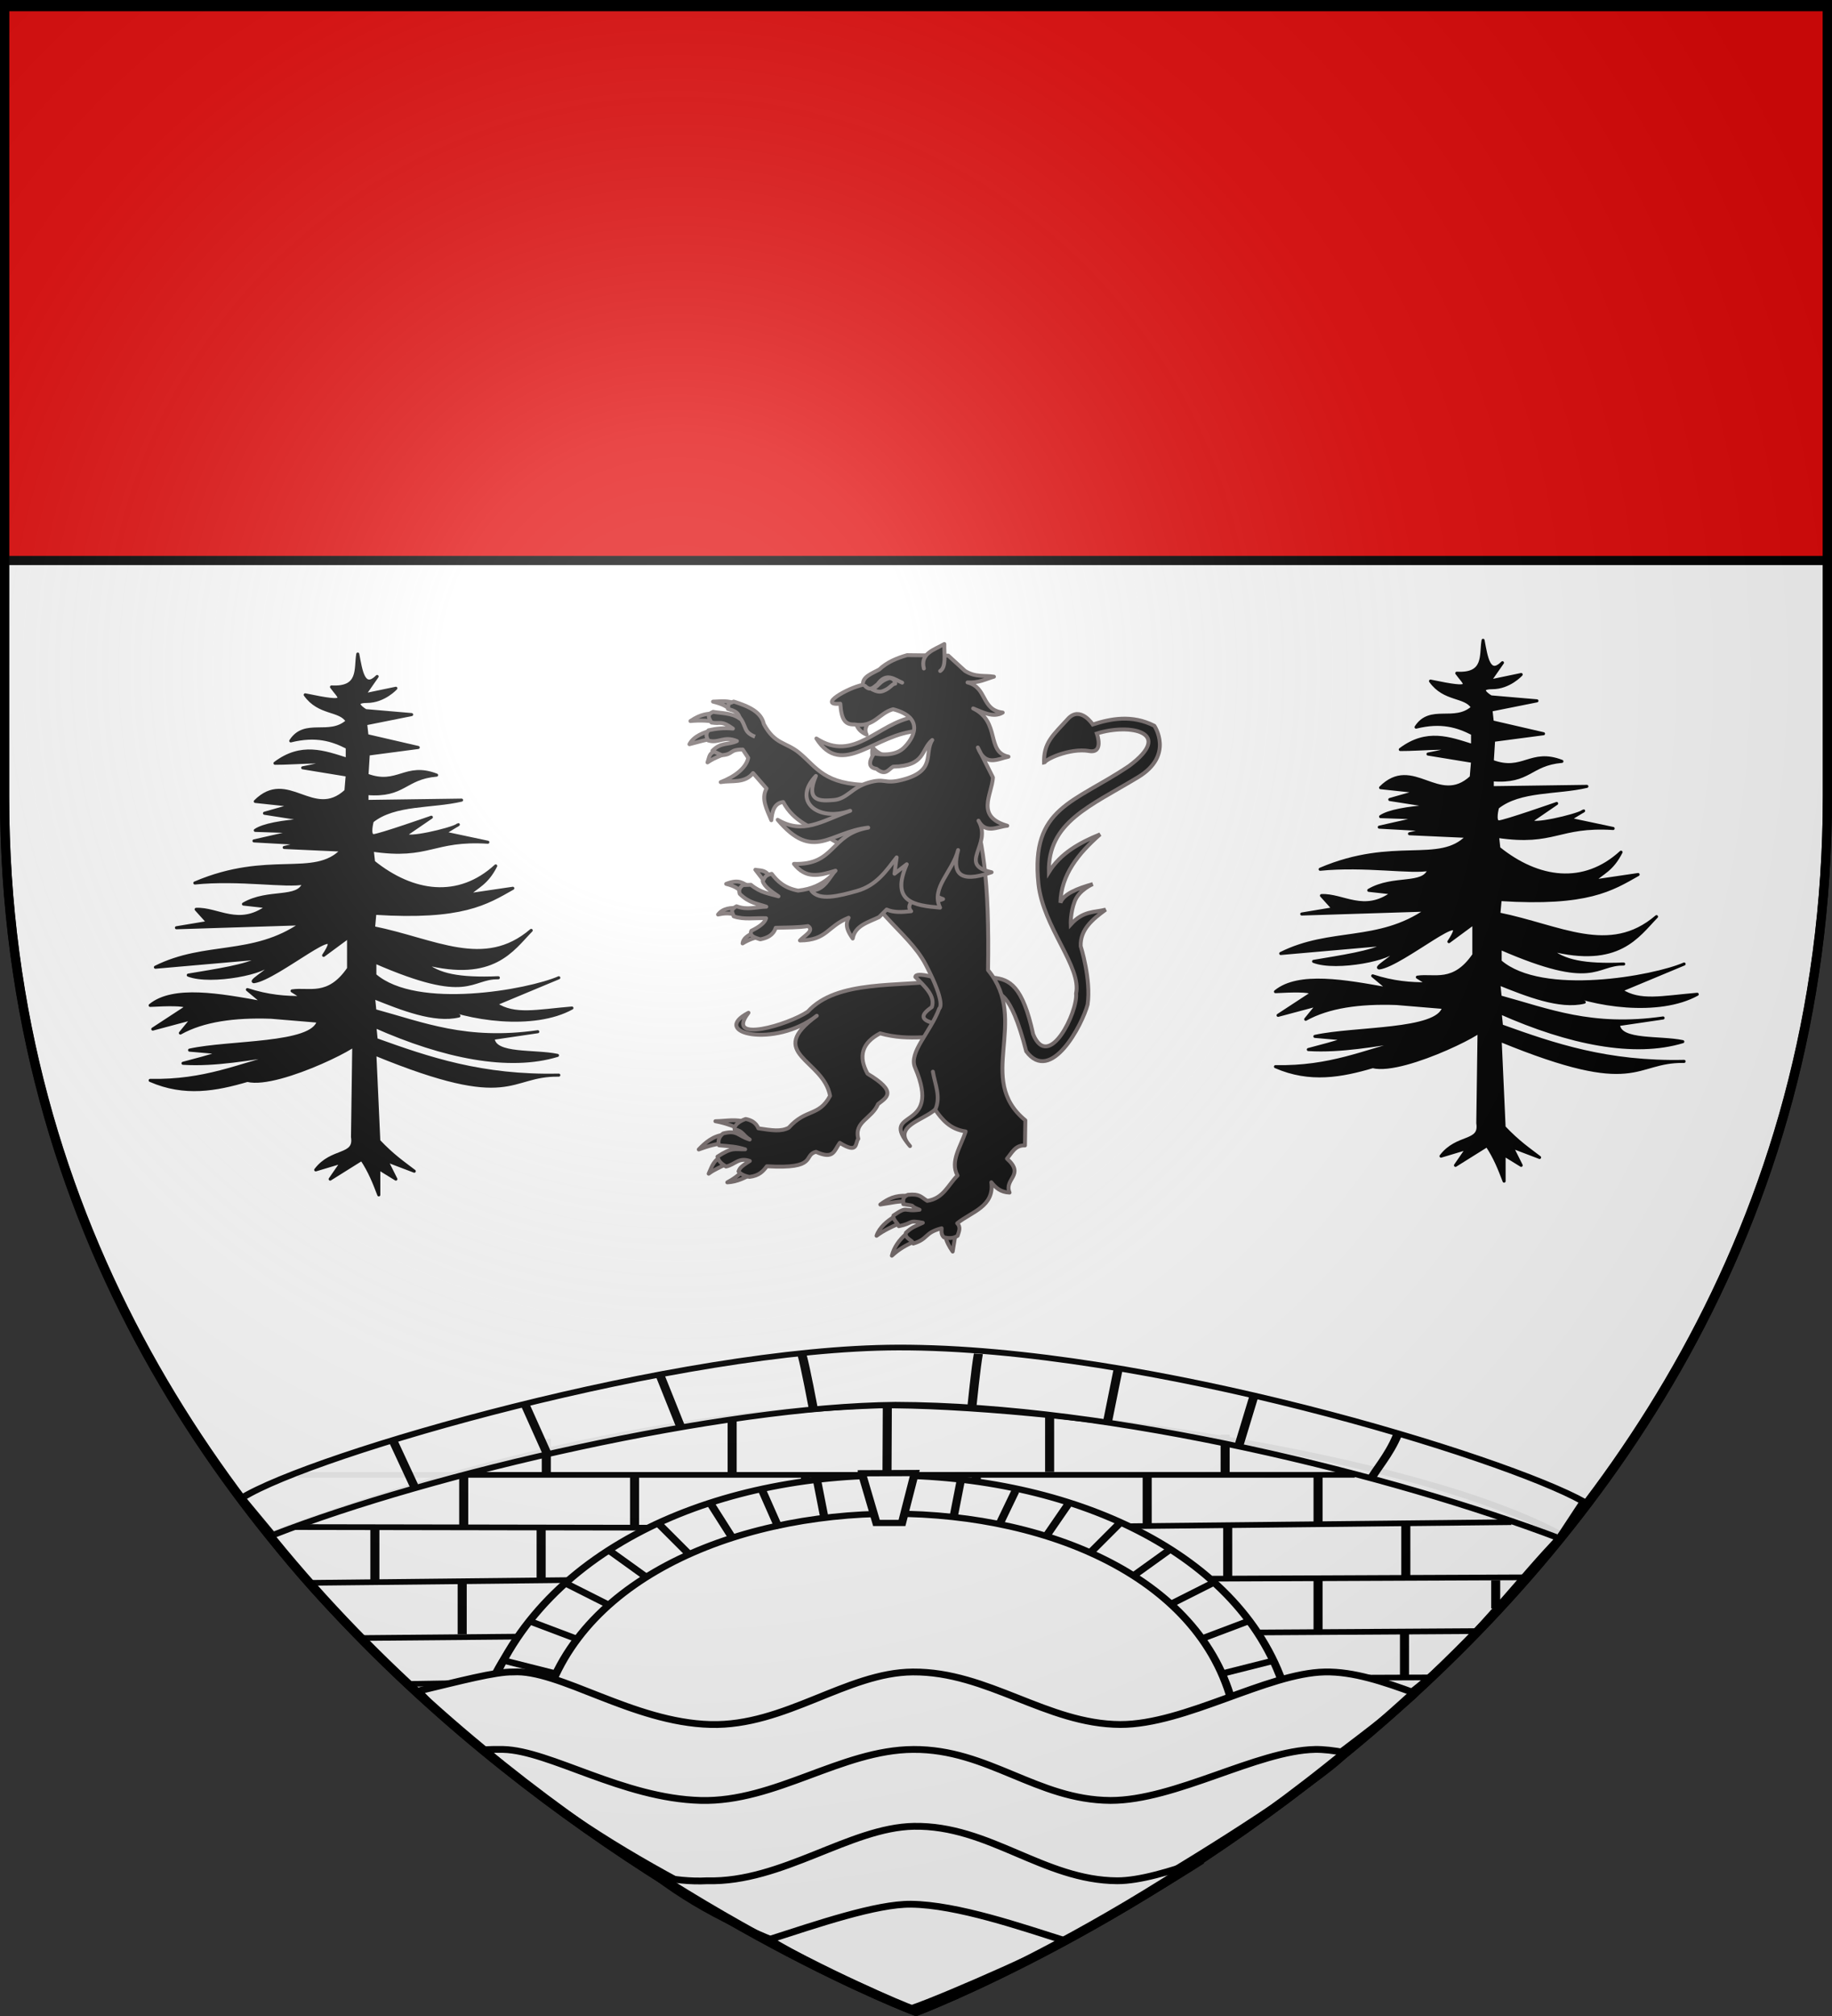 <?xml version="1.0" encoding="UTF-8" standalone="no"?>
<svg
   xmlns:dc="http://purl.org/dc/elements/1.1/"
   xmlns:cc="http://creativecommons.org/ns#"
   xmlns:rdf="http://www.w3.org/1999/02/22-rdf-syntax-ns#"
   xmlns:svg="http://www.w3.org/2000/svg"
   xmlns="http://www.w3.org/2000/svg"
   xmlns:xlink="http://www.w3.org/1999/xlink"
   xmlns:sodipodi="http://sodipodi.sourceforge.net/DTD/sodipodi-0.dtd"
   xmlns:inkscape="http://www.inkscape.org/namespaces/inkscape"
   height="660"
   width="600"
   version="1.0"
   id="svg2"
   sodipodi:version="0.32"
   inkscape:version="0.48.0 r9654"
   sodipodi:docname="Blason_ville_fr_Vollore-Montagne_(Puy-de-Dôme).svg"
   inkscape:export-filename="/Users/olivier/Desktop/Blason Rouge/Blason_Vide_3D.png"
   inkscape:export-xdpi="144"
   inkscape:export-ydpi="144"
   inkscape:output_extension="org.inkscape.output.svg.inkscape">
  <rect width="100%" height="100%" fill="#333333" stroke="none"/>
  <sodipodi:namedview
     inkscape:window-height="1014"
     inkscape:window-width="1920"
     inkscape:pageshadow="2"
     inkscape:pageopacity="1"
     guidetolerance="10.0"
     gridtolerance="10.0"
     objecttolerance="10.0"
     borderopacity="1.0"
     bordercolor="#666666"
     pagecolor="#ffffff"
     id="base"
     showgrid="false"
     height="660px"
     inkscape:zoom="1.2318182"
     inkscape:cx="256.56827"
     inkscape:cy="330"
     inkscape:window-x="-4"
     inkscape:window-y="-4"
     inkscape:current-layer="layer3"
     inkscape:window-maximized="1" />
  <desc
     id="desc4">Flag of Canton of Valais (Wallis)</desc>
  <defs
     id="defs6">
    <inkscape:perspective
       sodipodi:type="inkscape:persp3d"
       inkscape:vp_x="0 : 330 : 1"
       inkscape:vp_y="0 : 1000 : 0"
       inkscape:vp_z="600 : 330 : 1"
       inkscape:persp3d-origin="300 : 220 : 1"
       id="perspective2491" />
    <linearGradient
       id="linearGradient2893">
      <stop
         style="stop-color:white;stop-opacity:0.314;"
         offset="0"
         id="stop2895" />
      <stop
         id="stop2897"
         offset="0.19"
         style="stop-color:white;stop-opacity:0.251;" />
      <stop
         style="stop-color:#6b6b6b;stop-opacity:0.125;"
         offset="0.6"
         id="stop2901" />
      <stop
         style="stop-color:black;stop-opacity:0.125;"
         offset="1"
         id="stop2899" />
    </linearGradient>
    <linearGradient
       id="linearGradient2885">
      <stop
         id="stop2887"
         offset="0"
         style="stop-color:white;stop-opacity:1;" />
      <stop
         style="stop-color:white;stop-opacity:1;"
         offset="0.229"
         id="stop2891" />
      <stop
         id="stop2889"
         offset="1"
         style="stop-color:black;stop-opacity:1;" />
    </linearGradient>
    <linearGradient
       id="linearGradient2955">
      <stop
         id="stop2867"
         offset="0"
         style="stop-color:#fd0000;stop-opacity:1;" />
      <stop
         style="stop-color:#e77275;stop-opacity:0.659;"
         offset="0.5"
         id="stop2873" />
      <stop
         style="stop-color:black;stop-opacity:0.323;"
         offset="1"
         id="stop2959" />
    </linearGradient>
    <radialGradient
       inkscape:collect="always"
       xlink:href="#linearGradient2955"
       id="radialGradient2961"
       cx="225.524"
       cy="218.901"
       fx="225.524"
       fy="218.901"
       r="300"
       gradientTransform="matrix(-4.167939e-4,2.183,-1.884,-3.599562e-4,615.597,-289.121)"
       gradientUnits="userSpaceOnUse" />
    <polygon
       id="star"
       transform="scale(53,53)"
       points="0,-1 0.588,0.809 -0.951,-0.309 0.951,-0.309 -0.588,0.809 0,-1 " />
    <clipPath
       id="clip">
      <path
         d="M 0,-200 L 0,600 L 300,600 L 300,-200 L 0,-200 z "
         id="path10" />
    </clipPath>
    <radialGradient
       inkscape:collect="always"
       xlink:href="#linearGradient2955"
       id="radialGradient1911"
       gradientUnits="userSpaceOnUse"
       gradientTransform="matrix(-4.167939e-4,2.183,-1.884,-3.599562e-4,615.597,-289.121)"
       cx="225.524"
       cy="218.901"
       fx="225.524"
       fy="218.901"
       r="300" />
    <radialGradient
       inkscape:collect="always"
       xlink:href="#linearGradient2955"
       id="radialGradient2865"
       gradientUnits="userSpaceOnUse"
       gradientTransform="matrix(0,1.749,-1.593,-1.049767e-7,551.788,-191.29)"
       cx="225.524"
       cy="218.901"
       fx="225.524"
       fy="218.901"
       r="300" />
    <radialGradient
       inkscape:collect="always"
       xlink:href="#linearGradient2955"
       id="radialGradient2871"
       gradientUnits="userSpaceOnUse"
       gradientTransform="matrix(0,1.386,-1.323,-5.741131e-8,-158.082,-109.541)"
       cx="225.524"
       cy="218.901"
       fx="225.524"
       fy="218.901"
       r="300" />
    <radialGradient
       inkscape:collect="always"
       xlink:href="#linearGradient2893"
       id="radialGradient3163"
       gradientUnits="userSpaceOnUse"
       gradientTransform="matrix(1.353,0,0,1.349,-77.629,-85.747)"
       cx="221.445"
       cy="226.331"
       fx="221.445"
       fy="226.331"
       r="300" />
    <radialGradient
       r="300"
       fy="218.901"
       fx="225.524"
       cy="218.901"
       cx="225.524"
       gradientTransform="matrix(0,1.386,-1.323,-5.741131e-8,-158.082,-109.541)"
       gradientUnits="userSpaceOnUse"
       id="radialGradient2871-3"
       xlink:href="#linearGradient2955-9"
       inkscape:collect="always" />
    <radialGradient
       r="300"
       fy="218.901"
       fx="225.524"
       cy="218.901"
       cx="225.524"
       gradientTransform="matrix(0,1.749,-1.593,-1.049767e-7,551.788,-191.29)"
       gradientUnits="userSpaceOnUse"
       id="radialGradient2865-6"
       xlink:href="#linearGradient2955-9"
       inkscape:collect="always" />
    <radialGradient
       r="300"
       fy="218.901"
       fx="225.524"
       cy="218.901"
       cx="225.524"
       gradientTransform="matrix(-4.167939e-4,2.183,-1.884,-3.599562e-4,615.597,-289.121)"
       gradientUnits="userSpaceOnUse"
       id="radialGradient1911-7"
       xlink:href="#linearGradient2955-9"
       inkscape:collect="always" />
    <clipPath
       id="clip-4">
      <path
         id="path10-0"
         d="M 0,-200 L 0,600 L 300,600 L 300,-200 L 0,-200 z " />
    </clipPath>
    <polygon
       points="0,-1 0.588,0.809 -0.951,-0.309 0.951,-0.309 -0.588,0.809 0,-1 "
       transform="scale(53,53)"
       id="star-8" />
    <radialGradient
       gradientUnits="userSpaceOnUse"
       gradientTransform="matrix(-4.167939e-4,2.183,-1.884,-3.599562e-4,615.597,-289.121)"
       r="300"
       fy="218.901"
       fx="225.524"
       cy="218.901"
       cx="225.524"
       id="radialGradient2961-9"
       xlink:href="#linearGradient2955-9"
       inkscape:collect="always" />
    <linearGradient
       id="linearGradient2955-9">
      <stop
         style="stop-color:#fd0000;stop-opacity:1;"
         offset="0"
         id="stop2867-1" />
      <stop
         id="stop2873-3"
         offset="0.5"
         style="stop-color:#e77275;stop-opacity:0.659;" />
      <stop
         id="stop2959-5"
         offset="1"
         style="stop-color:black;stop-opacity:0.323;" />
    </linearGradient>
    <linearGradient
       id="linearGradient2885-7">
      <stop
         style="stop-color:white;stop-opacity:1;"
         offset="0"
         id="stop2887-8" />
      <stop
         id="stop2891-8"
         offset="0.229"
         style="stop-color:white;stop-opacity:1;" />
      <stop
         style="stop-color:black;stop-opacity:1;"
         offset="1"
         id="stop2889-2" />
    </linearGradient>
    <linearGradient
       id="linearGradient2893-8">
      <stop
         id="stop2895-4"
         offset="0"
         style="stop-color:white;stop-opacity:0.314;" />
      <stop
         style="stop-color:white;stop-opacity:0.251;"
         offset="0.19"
         id="stop2897-9" />
      <stop
         id="stop2901-6"
         offset="0.6"
         style="stop-color:#6b6b6b;stop-opacity:0.125;" />
      <stop
         id="stop2899-3"
         offset="1"
         style="stop-color:black;stop-opacity:0.125;" />
    </linearGradient>
    <inkscape:perspective
       id="perspective11117"
       inkscape:persp3d-origin="300 : 220 : 1"
       inkscape:vp_z="600 : 330 : 1"
       inkscape:vp_y="0 : 1000 : 0"
       inkscape:vp_x="0 : 330 : 1"
       sodipodi:type="inkscape:persp3d" />
    <inkscape:perspective
       id="perspective39"
       inkscape:persp3d-origin="148.22235 : 128.20757 : 1"
       inkscape:vp_z="296.4447 : 192.31136 : 1"
       inkscape:vp_y="0 : 1000 : 0"
       inkscape:vp_x="0 : 192.31136 : 1"
       sodipodi:type="inkscape:persp3d" />
    <linearGradient
       gradientUnits="userSpaceOnUse"
       xlink:href="#linearGradient1732"
       id="linearGradient2433"
       y2="96.5"
       x2="180"
       y1="92.5"
       x1="171" />
    <linearGradient
       gradientTransform="translate(-1.428571e-5,-5.714286e-5)"
       gradientUnits="userSpaceOnUse"
       xlink:href="#linearGradient1732"
       id="linearGradient1561"
       y2="467.622"
       x2="124.137"
       y1="496.131"
       x1="94.281" />
    <linearGradient
       gradientTransform="translate(-1.428571e-5,-5.714286e-5)"
       gradientUnits="userSpaceOnUse"
       xlink:href="#linearGradient1732"
       id="linearGradient1559"
       y2="185.716"
       x2="296.929"
       y1="176.249"
       x1="270.496" />
    <linearGradient
       gradientTransform="translate(-1.428571e-5,-5.714286e-5)"
       gradientUnits="userSpaceOnUse"
       xlink:href="#linearGradient1732"
       id="linearGradient1557"
       y2="101.814"
       x2="193.021"
       y1="75.234"
       x1="179.583" />
    <linearGradient
       gradientTransform="translate(-1.428571e-5,-5.714286e-5)"
       gradientUnits="userSpaceOnUse"
       xlink:href="#linearGradient1732"
       id="linearGradient1555"
       y2="90.412"
       x2="137.605"
       y1="75.234"
       x1="112.239" />
    <linearGradient
       gradientTransform="translate(-1.428571e-5,-5.714286e-5)"
       gradientUnits="userSpaceOnUse"
       xlink:href="#linearGradient1732"
       id="linearGradient1553"
       y2="137.971"
       x2="124.361"
       y1="139.21"
       x1="87.547" />
    <linearGradient
       gradientTransform="translate(-1.428571e-5,-5.714286e-5)"
       gradientUnits="userSpaceOnUse"
       xlink:href="#linearGradient1732"
       id="linearGradient1551"
       y2="137.971"
       x2="157.2"
       y1="115.64"
       x1="124.585" />
    <linearGradient
       gradientTransform="translate(-1.428571e-5,-5.714286e-5)"
       gradientUnits="userSpaceOnUse"
       xlink:href="#linearGradient1732"
       id="linearGradient1549"
       y2="213.55"
       x2="211.83"
       y1="217.778"
       x1="177.338" />
    <linearGradient
       id="linearGradient1732">
      <stop
         id="stop1734"
         offset="0"
         style="stop-color:#ffffff;stop-opacity:1" />
      <stop
         id="stop1736"
         offset="1"
         style="stop-color:#ffffff;stop-opacity:1" />
    </linearGradient>
    <linearGradient
       gradientTransform="translate(75.923,47.102)"
       gradientUnits="userSpaceOnUse"
       xlink:href="#linearGradient1732"
       id="linearGradient1397"
       y2="48.303"
       x2="243.124"
       y1="51.421"
       x1="241.143" />
    <linearGradient
       gradientTransform="translate(-1.428571e-5,-5.714286e-5)"
       gradientUnits="userSpaceOnUse"
       xlink:href="#linearGradient1732"
       id="linearGradient1682"
       y2="546.905"
       x2="341.27"
       y1="571.111"
       x1="337.302" />
    <linearGradient
       gradientTransform="translate(-1.428571e-5,-5.714286e-5)"
       gradientUnits="userSpaceOnUse"
       xlink:href="#linearGradient1732"
       id="linearGradient1674"
       y2="547.595"
       x2="319.151"
       y1="566.746"
       x1="300" />
    <linearGradient
       gradientTransform="translate(-1.428571e-5,-5.714286e-5)"
       gradientUnits="userSpaceOnUse"
       xlink:href="#linearGradient1732"
       id="linearGradient1666"
       y2="534.603"
       x2="312.302"
       y1="534.206"
       x1="266.27" />
    <linearGradient
       gradientTransform="translate(-1.428571e-5,-5.714286e-5)"
       gradientUnits="userSpaceOnUse"
       xlink:href="#linearGradient1732"
       id="linearGradient1658"
       y2="513.175"
       x2="321.825"
       y1="493.73"
       x1="292.857" />
    <linearGradient
       gradientTransform="translate(-1.428571e-5,-5.714286e-5)"
       gradientUnits="userSpaceOnUse"
       xlink:href="#linearGradient1732"
       id="linearGradient1650"
       y2="458.413"
       x2="186.508"
       y1="491.746"
       x1="186.508" />
    <linearGradient
       gradientTransform="translate(-1.428571e-5,-5.714286e-5)"
       gradientUnits="userSpaceOnUse"
       xlink:href="#linearGradient1732"
       id="linearGradient1642"
       y2="454.048"
       x2="163.889"
       y1="488.968"
       x1="143.651" />
    <linearGradient
       gradientTransform="translate(-1.428571e-5,-5.714286e-5)"
       gradientUnits="userSpaceOnUse"
       xlink:href="#linearGradient1732"
       id="linearGradient1582"
       y2="242.341"
       x2="130.357"
       y1="225.278"
       x1="107.143" />
    <linearGradient
       gradientTransform="translate(-1.428571e-5,-5.714286e-5)"
       gradientUnits="userSpaceOnUse"
       xlink:href="#linearGradient1732"
       id="linearGradient1622"
       y2="415.357"
       x2="166.667"
       y1="395.317"
       x1="131.151" />
    <linearGradient
       gradientTransform="translate(-1.428571e-5,-5.714286e-5)"
       gradientUnits="userSpaceOnUse"
       xlink:href="#linearGradient1732"
       id="linearGradient1614"
       y2="294.722"
       x2="136.325"
       y1="312.778"
       x1="118.452" />
    <linearGradient
       gradientTransform="translate(-1.428571e-5,-5.714286e-5)"
       gradientUnits="userSpaceOnUse"
       xlink:href="#linearGradient1732"
       id="linearGradient1606"
       y2="280.635"
       x2="118.056"
       y1="297.103"
       x1="88.492" />
    <linearGradient
       gradientTransform="translate(-1.428571e-5,-5.714286e-5)"
       gradientUnits="userSpaceOnUse"
       xlink:href="#linearGradient1732"
       id="linearGradient1598"
       y2="257.619"
       x2="115.675"
       y1="260.595"
       x1="84.127" />
    <linearGradient
       gradientTransform="translate(-1.428571e-5,-5.714286e-5)"
       gradientUnits="userSpaceOnUse"
       xlink:href="#linearGradient1732"
       id="linearGradient1590"
       y2="258.413"
       x2="113.69"
       y1="264.167"
       x1="82.143" />
    <linearGradient
       gradientTransform="translate(-1.428571e-5,-5.714286e-5)"
       gradientUnits="userSpaceOnUse"
       xlink:href="#linearGradient1732"
       id="linearGradient1800"
       y2="166.385"
       x2="139.396"
       y1="191.963"
       x1="107.75" />
    <inkscape:perspective
       id="perspective14399"
       inkscape:persp3d-origin="225 : 179.16667 : 1"
       inkscape:vp_z="450 : 268.75 : 1"
       inkscape:vp_y="0 : 1000 : 0"
       inkscape:vp_x="0 : 268.75 : 1"
       sodipodi:type="inkscape:persp3d" />
  </defs>
  <g
     inkscape:groupmode="layer"
     id="layer3"
     inkscape:label="Fond écu"
     style="display:inline">
    <path
       id="path2855"
       style="fill:#ffffff;fill-opacity:1;fill-rule:evenodd;stroke:#000000;stroke-width:3;stroke-linecap:butt;stroke-linejoin:miter;stroke-miterlimit:4;stroke-opacity:1;stroke-dasharray:none"
       d="m 300,658.5 c 0,0 298.5,-112.436 298.5,-398.182 0,-285.746 0,-258.818 0,-258.818 l -597,0 0,258.818 C 1.5,546.064 300,658.5 300,658.5 z"
       sodipodi:nodetypes="cccccc"
       inkscape:connector-curvature="0" />
    <rect
       y="1.5"
       x="1.5"
       height="182"
       width="597"
       id="rect2230"
       style="fill:#e20909;fill-opacity:1;fill-rule:nonzero;stroke:#000000;stroke-width:3;stroke-miterlimit:4;stroke-opacity:1;stroke-dasharray:none;display:inline" />
    <g
       style="fill:#ffffff;stroke:#000000;stroke-width:3.087;stroke-miterlimit:4;stroke-opacity:1;stroke-dasharray:none;display:inline"
       id="g4224"
       transform="matrix(0.961,0,0,0.603,565.609,243.649)">
      <g
         id="g4153"
         style="fill:#ffffff;stroke:#000000;stroke-width:3.087;stroke-miterlimit:4;stroke-opacity:1;stroke-dasharray:none">
        <path
           style="fill:#ffffff;fill-opacity:1;fill-rule:evenodd;stroke:#000000;stroke-width:3.087;stroke-linecap:butt;stroke-linejoin:miter;stroke-miterlimit:4;stroke-opacity:1;stroke-dasharray:none;display:inline"
           d="m -288.802,359.006 c -55.051,2.866 -125.565,21.184 -208.072,70.535 20.188,41.773 43.127,74.78 66.183,107.411 1.497,-0.024 3.025,-0.049 4.585,-0.076 7.93,-82.456 74.895,-125.624 137.736,-126.328 58.592,-0.656 119.607,54.677 121.634,124.08 49.485,28.33 84.546,-62.929 110.653,-104.942 -51.262,-44.861 -177.956,-71.45 -232.719,-70.68 z"
           id="path11575-1"
           inkscape:connector-curvature="0"
           sodipodi:nodetypes="ccccsccc" />
        <path
           style="fill:#ffffff;fill-opacity:0.75;fill-rule:evenodd;stroke:#000000;stroke-width:3.087;stroke-linecap:butt;stroke-linejoin:miter;stroke-miterlimit:4;stroke-opacity:1;stroke-dasharray:none"
           d="m -487.118,396.688 360.277,-0.027"
           id="path16546-7"
           sodipodi:nodetypes="cc"
           inkscape:connector-curvature="0" />
        <path
           style="fill:#ffffff;fill-opacity:0.75;fill-rule:evenodd;stroke:#000000;stroke-width:3.087;stroke-linecap:butt;stroke-linejoin:miter;stroke-miterlimit:4;stroke-opacity:1;stroke-dasharray:none"
           d="m -430.53,396.719 0,28.591"
           id="path17450-4"
           inkscape:connector-curvature="0" />
        <path
           style="fill:#ffffff;fill-opacity:0.75;fill-rule:evenodd;stroke:#000000;stroke-width:3.087;stroke-linecap:butt;stroke-linejoin:miter;stroke-miterlimit:4;stroke-opacity:1;stroke-dasharray:none"
           d="m -431.046,454.65 0,28.591"
           id="path18339-0"
           inkscape:connector-curvature="0" />
        <path
           style="fill:#ffffff;fill-opacity:0.75;fill-rule:evenodd;stroke:#000000;stroke-width:3.087;stroke-linecap:butt;stroke-linejoin:miter;stroke-miterlimit:4;stroke-opacity:1;stroke-dasharray:none"
           d="m -139.366,452.532 0,28.591"
           id="path18345-9"
           inkscape:connector-curvature="0" />
        <path
           style="fill:#ffffff;fill-opacity:0.75;fill-rule:evenodd;stroke:#000000;stroke-width:3.087;stroke-linecap:butt;stroke-linejoin:miter;stroke-miterlimit:4;stroke-opacity:1;stroke-dasharray:none"
           d="m -139.366,396.255 0,26.937"
           id="path18347-4"
           inkscape:connector-curvature="0"
           sodipodi:nodetypes="cc" />
        <path
           style="fill:#ffffff;fill-opacity:0.75;fill-rule:evenodd;stroke:#000000;stroke-width:3.087;stroke-linecap:butt;stroke-linejoin:miter;stroke-miterlimit:4;stroke-opacity:1;stroke-dasharray:none"
           d="m -197.599,397.248 0,25.945"
           id="path18349-8"
           inkscape:connector-curvature="0"
           sodipodi:nodetypes="cc" />
        <path
           style="fill:#ffffff;fill-opacity:0.75;fill-rule:evenodd;stroke:#000000;stroke-width:3.087;stroke-linecap:butt;stroke-linejoin:miter;stroke-miterlimit:4;stroke-opacity:1;stroke-dasharray:none"
           d="m -372.297,395.66 0,28.591"
           id="path18351-8"
           inkscape:connector-curvature="0" />
        <path
           style="fill:#ffffff;fill-opacity:0.75;fill-rule:evenodd;stroke:#000000;stroke-width:3.087;stroke-linecap:butt;stroke-linejoin:miter;stroke-miterlimit:4;stroke-opacity:1;stroke-dasharray:none"
           d="m -404.141,425.31 0,28.591"
           id="path18353-2"
           inkscape:connector-curvature="0" />
        <path
           style="fill:#ffffff;fill-opacity:0.75;fill-rule:evenodd;stroke:#000000;stroke-width:3.087;stroke-linecap:butt;stroke-linejoin:miter;stroke-miterlimit:4;stroke-opacity:1;stroke-dasharray:none"
           d="m -170.154,424.251 0,28.591"
           id="path18355-4"
           inkscape:connector-curvature="0" />
        <path
           style="fill:#ffffff;fill-opacity:0.75;fill-rule:evenodd;stroke:#000000;stroke-width:3.087;stroke-linecap:butt;stroke-linejoin:miter;stroke-miterlimit:4;stroke-opacity:1;stroke-dasharray:none"
           d="m -109.458,423.374 0,28.591"
           id="path18357-5"
           inkscape:connector-curvature="0" />
        <path
           id="path18337-5"
           d="m -460.803,425.31 0,28.591"
           style="fill:#ffffff;fill-opacity:0.75;fill-rule:evenodd;stroke:#000000;stroke-width:3.087;stroke-linecap:butt;stroke-linejoin:miter;stroke-miterlimit:4;stroke-opacity:1;stroke-dasharray:none"
           inkscape:connector-curvature="0" />
        <path
           style="fill:#ffffff;fill-opacity:1;fill-rule:evenodd;stroke:#000000;stroke-width:3.087;stroke-linecap:butt;stroke-linejoin:miter;stroke-miterlimit:4;stroke-opacity:1;stroke-dasharray:none"
           d="m -464.964,485.251 52.803,-0.749"
           id="path18373-1"
           sodipodi:nodetypes="cc"
           inkscape:connector-curvature="0" />
        <path
           style="fill:#ffffff;fill-opacity:1;fill-rule:evenodd;stroke:#000000;stroke-width:3.087;stroke-linecap:butt;stroke-linejoin:miter;stroke-miterlimit:4;stroke-opacity:1;stroke-dasharray:none"
           d="m -482.903,455.3 88.158,-1.498"
           id="path18383-7"
           sodipodi:nodetypes="cc"
           inkscape:connector-curvature="0" />
        <path
           style="fill:#ffffff;fill-opacity:1;fill-rule:evenodd;stroke:#000000;stroke-width:3.087;stroke-linecap:butt;stroke-linejoin:miter;stroke-miterlimit:4;stroke-opacity:1;stroke-dasharray:none"
           d="m -487.861,425.017 121.107,0.331"
           id="path18385-1"
           sodipodi:nodetypes="cc"
           inkscape:connector-curvature="0" />
        <path
           style="fill:#ffffff;fill-opacity:1;fill-rule:evenodd;stroke:#000000;stroke-width:3.087;stroke-linecap:butt;stroke-linejoin:miter;stroke-miterlimit:4;stroke-opacity:1;stroke-dasharray:none"
           d="m -161.493,482.256 75.585,-0.749"
           id="path18395-1"
           sodipodi:nodetypes="cc"
           inkscape:connector-curvature="0" />
        <path
           style="fill:#ffffff;fill-opacity:1;fill-rule:evenodd;stroke:#000000;stroke-width:3.087;stroke-linecap:butt;stroke-linejoin:miter;stroke-miterlimit:4;stroke-opacity:1;stroke-dasharray:none"
           d="m -178.287,453.053 109.535,-0.749"
           id="path18397-5"
           sodipodi:nodetypes="cc"
           inkscape:connector-curvature="0" />
        <path
           style="fill:#ffffff;fill-opacity:1;fill-rule:evenodd;stroke:#000000;stroke-width:3.087;stroke-linecap:butt;stroke-linejoin:miter;stroke-miterlimit:4;stroke-opacity:1;stroke-dasharray:none"
           d="m -206.899,424.599 133.384,-2.246"
           id="path18399-2"
           sodipodi:nodetypes="cc"
           inkscape:connector-curvature="0" />
        <path
           style="fill:#ffffff;fill-opacity:0.75;fill-rule:evenodd;stroke:#000000;stroke-width:3.087;stroke-linecap:butt;stroke-linejoin:miter;stroke-miterlimit:4;stroke-opacity:1;stroke-dasharray:none"
           d="m -255.832,395.721 0,5.756"
           id="path21943-7"
           sodipodi:nodetypes="cc"
           inkscape:connector-curvature="0" />
        <path
           id="path21941-6"
           d="m -314.065,396.098 0,4.63"
           style="fill:#ffffff;fill-opacity:0.75;fill-rule:evenodd;stroke:#000000;stroke-width:3.087;stroke-linecap:butt;stroke-linejoin:miter;stroke-miterlimit:4;stroke-opacity:1;stroke-dasharray:none"
           sodipodi:nodetypes="cc"
           inkscape:connector-curvature="0" />
        <path
           style="fill:#ffffff;fill-opacity:0.75;fill-rule:evenodd;stroke:#000000;stroke-width:3.087;stroke-linecap:butt;stroke-linejoin:miter;stroke-miterlimit:4;stroke-opacity:1;stroke-dasharray:none"
           d="m -339.047,366.867 0,28.86"
           id="path18361-1"
           sodipodi:nodetypes="cc"
           inkscape:connector-curvature="0" />
        <path
           style="fill:#ffffff;fill-opacity:0.75;fill-rule:evenodd;stroke:#000000;stroke-width:3.087;stroke-linecap:butt;stroke-linejoin:miter;stroke-miterlimit:4;stroke-opacity:1;stroke-dasharray:none"
           d="m -230.85,364.675 0,30.365"
           id="path18363-4"
           sodipodi:nodetypes="cc"
           inkscape:connector-curvature="0" />
        <path
           sodipodi:nodetypes="cc"
           style="fill:#ffffff;fill-opacity:0.75;fill-rule:evenodd;stroke:#000000;stroke-width:3.087;stroke-linecap:butt;stroke-linejoin:miter;stroke-miterlimit:4;stroke-opacity:1;stroke-dasharray:none"
           d="m -286.164,359.44 -0.104,35.161"
           id="path18365-2"
           inkscape:connector-curvature="0" />
        <path
           style="fill:#ffffff;fill-opacity:0.75;fill-rule:evenodd;stroke:#000000;stroke-width:3.087;stroke-linecap:butt;stroke-linejoin:miter;stroke-miterlimit:4;stroke-opacity:1;stroke-dasharray:none"
           d="m -402.382,377.161 0,18.498"
           id="path18367-3"
           sodipodi:nodetypes="cc"
           inkscape:connector-curvature="0" />
        <path
           id="path18359-2"
           d="m -171.034,374.852 0,21.734"
           style="fill:#ffffff;fill-opacity:0.75;fill-rule:evenodd;stroke:#000000;stroke-width:3.087;stroke-linecap:butt;stroke-linejoin:miter;stroke-miterlimit:4;stroke-opacity:1;stroke-dasharray:none"
           sodipodi:nodetypes="cc"
           inkscape:connector-curvature="0" />
        <g
           id="g11117-2"
           style="fill:#ffffff;stroke:#000000;stroke-width:4.524;stroke-miterlimit:4;stroke-opacity:1;stroke-dasharray:none"
           transform="matrix(0.622,0,0,0.749,-1043.988,792.031)">
          <path
             style="fill:#ffffff;fill-opacity:1;fill-rule:evenodd;stroke:#000000;stroke-width:4.524;stroke-linecap:butt;stroke-linejoin:miter;stroke-miterlimit:4;stroke-opacity:1;stroke-dasharray:none;display:inline"
             d="m 1027.407,-342.626 c 22.51,-202.386 345.495,-210.42 380.526,-16.769 l 3.484,16.765 29.603,1.483 c -0.544,-19.298 -6.328,-32.752 -6.328,-36.776 -54.587,-202.165 -398.358,-207.681 -441.286,35.443 10.831,2.129 34,-0.146 34,-0.146 z"
             id="path9338-1"
             sodipodi:nodetypes="ccccccc"
             inkscape:connector-curvature="0" />
          <path
             sodipodi:nodetypes="ccccc"
             id="path10230-6"
             d="m 1204.412,-528.998 8,35.998 14,0 7,-36.165 -29,0.167 z"
             style="fill:#ffffff;fill-opacity:1;fill-rule:evenodd;stroke:#000000;stroke-width:4.524;stroke-linecap:butt;stroke-linejoin:miter;stroke-miterlimit:4;stroke-opacity:1;stroke-dasharray:none"
             inkscape:connector-curvature="0" />
        </g>
        <g
           id="g12028-8"
           style="fill:#ffffff;stroke:#000000;stroke-width:4.524;stroke-miterlimit:4;stroke-opacity:1;stroke-dasharray:none"
           transform="matrix(0.622,0,0,0.749,-1043.988,792.031)">
          <path
             id="path11127-5"
             d="m 1009,-393 27,9"
             style="fill:#ffffff;fill-opacity:0.75;fill-rule:evenodd;stroke:#000000;stroke-width:4.524;stroke-linecap:butt;stroke-linejoin:miter;stroke-miterlimit:4;stroke-opacity:1;stroke-dasharray:none"
             inkscape:connector-curvature="0" />
          <path
             id="path11129-7"
             d="m 1022,-422 26,13"
             style="fill:#ffffff;fill-opacity:0.75;fill-rule:evenodd;stroke:#000000;stroke-width:4.524;stroke-linecap:butt;stroke-linejoin:miter;stroke-miterlimit:4;stroke-opacity:1;stroke-dasharray:none"
             inkscape:connector-curvature="0" />
          <path
             sodipodi:nodetypes="cc"
             id="path11131-6"
             d="m 1041,-450 24,16"
             style="fill:#ffffff;fill-opacity:0.75;fill-rule:evenodd;stroke:#000000;stroke-width:4.524;stroke-linecap:butt;stroke-linejoin:miter;stroke-miterlimit:4;stroke-opacity:1;stroke-dasharray:none"
             inkscape:connector-curvature="0" />
          <path
             sodipodi:nodetypes="cc"
             id="path11133-1"
             d="M 1065.5,-473.5 1086,-454"
             style="fill:#ffffff;fill-opacity:0.75;fill-rule:evenodd;stroke:#000000;stroke-width:4.524;stroke-linecap:butt;stroke-linejoin:miter;stroke-miterlimit:4;stroke-opacity:1;stroke-dasharray:none"
             inkscape:connector-curvature="0" />
          <path
             sodipodi:nodetypes="cc"
             id="path11135-8"
             d="m 1093,-492.5 17,22.5"
             style="fill:#ffffff;fill-opacity:0.75;fill-rule:evenodd;stroke:#000000;stroke-width:4.524;stroke-linecap:butt;stroke-linejoin:miter;stroke-miterlimit:4;stroke-opacity:1;stroke-dasharray:none"
             inkscape:connector-curvature="0" />
          <path
             id="path11137-9"
             d="m 1122,-506 12,25"
             style="fill:#ffffff;fill-opacity:0.75;fill-rule:evenodd;stroke:#000000;stroke-width:4.524;stroke-linecap:butt;stroke-linejoin:miter;stroke-miterlimit:4;stroke-opacity:1;stroke-dasharray:none"
             inkscape:connector-curvature="0" />
          <path
             id="path11139-2"
             d="m 1180,-523 4,27"
             style="fill:#ffffff;fill-opacity:0.75;fill-rule:evenodd;stroke:#000000;stroke-width:4.524;stroke-linecap:butt;stroke-linejoin:miter;stroke-miterlimit:4;stroke-opacity:1;stroke-dasharray:none"
             inkscape:connector-curvature="0" />
          <path
             id="path11141-7"
             d="m 1150,-516 9,27"
             style="fill:#ffffff;fill-opacity:0.75;fill-rule:evenodd;stroke:#000000;stroke-width:4.524;stroke-linecap:butt;stroke-linejoin:miter;stroke-miterlimit:4;stroke-opacity:1;stroke-dasharray:none"
             inkscape:connector-curvature="0" />
        </g>
        <g
           id="g12041-9"
           transform="matrix(-0.622,0,0,0.749,472.754,792.031)"
           style="fill:#ffffff;stroke:#000000;stroke-width:4.524;stroke-miterlimit:4;stroke-opacity:1;stroke-dasharray:none">
          <path
             style="fill:#ffffff;fill-opacity:0.75;fill-rule:evenodd;stroke:#000000;stroke-width:4.524;stroke-linecap:butt;stroke-linejoin:miter;stroke-miterlimit:4;stroke-opacity:1;stroke-dasharray:none"
             d="m 1009,-393 27,9"
             id="path12049-5"
             inkscape:connector-curvature="0" />
          <path
             style="fill:#ffffff;fill-opacity:0.75;fill-rule:evenodd;stroke:#000000;stroke-width:4.524;stroke-linecap:butt;stroke-linejoin:miter;stroke-miterlimit:4;stroke-opacity:1;stroke-dasharray:none"
             d="m 1022,-422 26,13"
             id="path12051-4"
             inkscape:connector-curvature="0" />
          <path
             style="fill:#ffffff;fill-opacity:0.75;fill-rule:evenodd;stroke:#000000;stroke-width:4.524;stroke-linecap:butt;stroke-linejoin:miter;stroke-miterlimit:4;stroke-opacity:1;stroke-dasharray:none"
             d="m 1041,-450 24,16"
             id="path12053-3"
             sodipodi:nodetypes="cc"
             inkscape:connector-curvature="0" />
          <path
             style="fill:#ffffff;fill-opacity:0.75;fill-rule:evenodd;stroke:#000000;stroke-width:4.524;stroke-linecap:butt;stroke-linejoin:miter;stroke-miterlimit:4;stroke-opacity:1;stroke-dasharray:none"
             d="M 1065.5,-473.5 1086,-454"
             id="path12055-1"
             sodipodi:nodetypes="cc"
             inkscape:connector-curvature="0" />
          <path
             style="fill:#ffffff;fill-opacity:0.75;fill-rule:evenodd;stroke:#000000;stroke-width:4.524;stroke-linecap:butt;stroke-linejoin:miter;stroke-miterlimit:4;stroke-opacity:1;stroke-dasharray:none"
             d="m 1093,-492.5 17,22.5"
             id="path12057-2"
             sodipodi:nodetypes="cc"
             inkscape:connector-curvature="0" />
          <path
             style="fill:#ffffff;fill-opacity:0.75;fill-rule:evenodd;stroke:#000000;stroke-width:4.524;stroke-linecap:butt;stroke-linejoin:miter;stroke-miterlimit:4;stroke-opacity:1;stroke-dasharray:none"
             d="m 1120.404,-507.767 12.532,24.116"
             id="path12059-3"
             inkscape:connector-curvature="0"
             sodipodi:nodetypes="cc" />
          <path
             style="fill:#ffffff;fill-opacity:0.75;fill-rule:evenodd;stroke:#000000;stroke-width:4.524;stroke-linecap:butt;stroke-linejoin:miter;stroke-miterlimit:4;stroke-opacity:1;stroke-dasharray:none"
             d="m 1180,-523 4,27"
             id="path12061-3"
             inkscape:connector-curvature="0" />
          <path
             style="fill:#ffffff;fill-opacity:0.75;fill-rule:evenodd;stroke:#000000;stroke-width:4.524;stroke-linecap:butt;stroke-linejoin:miter;stroke-miterlimit:4;stroke-opacity:1;stroke-dasharray:none"
             d="m 1150,-516 9,24.791"
             id="path12063-4"
             inkscape:connector-curvature="0"
             sodipodi:nodetypes="cc" />
        </g>
        <path
           style="fill:#ffffff;fill-opacity:0.941;fill-rule:evenodd;stroke:#000000;stroke-width:3.087;stroke-linecap:butt;stroke-linejoin:miter;stroke-miterlimit:4;stroke-opacity:1;stroke-dasharray:none"
           d="m -506.297,409.382 c 24.264,-24.199 149.562,-81.519 223.721,-81.848 84.554,-0.376 206.71,59.514 233.809,83.769 l -8.227,19.918 C -113.646,396.968 -209.04,358.909 -283.409,358.59 c -58.775,0.903 -157.839,36.949 -212.391,70.934 z"
           id="path17180-1"
           sodipodi:nodetypes="csccccc"
           inkscape:connector-curvature="0" />
        <path
           style="fill:#ffffff;fill-opacity:0.75;fill-rule:evenodd;stroke:#000000;stroke-width:3.087;stroke-linecap:butt;stroke-linejoin:miter;stroke-miterlimit:4;stroke-opacity:1;stroke-dasharray:none"
           d="m -315.18,331.807 c 1.137,6.373 3.726,28.358 3.726,28.358"
           id="path17183-1"
           sodipodi:nodetypes="cc"
           inkscape:connector-curvature="0" />
        <path
           style="fill:#ffffff;fill-opacity:0.75;fill-rule:evenodd;stroke:#000000;stroke-width:3.087;stroke-linecap:butt;stroke-linejoin:miter;stroke-miterlimit:4;stroke-opacity:1;stroke-dasharray:none"
           d="m -364.042,340.917 7.44,29.616"
           id="path5772-3"
           sodipodi:nodetypes="cc"
           inkscape:connector-curvature="0" />
        <path
           style="fill:#ffffff;fill-opacity:0.75;fill-rule:evenodd;stroke:#000000;stroke-width:3.087;stroke-linecap:butt;stroke-linejoin:miter;stroke-miterlimit:4;stroke-opacity:1;stroke-dasharray:none"
           d="m -409.747,358.014 7.549,26.845"
           id="path5774-8"
           sodipodi:nodetypes="cc"
           inkscape:connector-curvature="0" />
        <path
           style="fill:#ffffff;fill-opacity:0.75;fill-rule:evenodd;stroke:#000000;stroke-width:3.087;stroke-linecap:butt;stroke-linejoin:miter;stroke-miterlimit:4;stroke-opacity:1;stroke-dasharray:none"
           d="m -454.868,377.248 7.481,25.668"
           id="path5776-7"
           sodipodi:nodetypes="cc"
           inkscape:connector-curvature="0" />
        <path
           sodipodi:nodetypes="cc"
           id="path6672-4"
           d="m -255.129,330.959 c -0.794,6.449 -2.199,28.591 -2.199,28.591"
           style="fill:#ffffff;fill-opacity:0.75;fill-rule:evenodd;stroke:#000000;stroke-width:3.087;stroke-linecap:butt;stroke-linejoin:miter;stroke-miterlimit:4;stroke-opacity:1;stroke-dasharray:none"
           inkscape:connector-curvature="0" />
        <path
           sodipodi:nodetypes="cc"
           id="path6674-2"
           d="m -207.484,339.169 -3.587,28.35"
           style="fill:#ffffff;fill-opacity:0.75;fill-rule:evenodd;stroke:#000000;stroke-width:3.087;stroke-linecap:butt;stroke-linejoin:miter;stroke-miterlimit:4;stroke-opacity:1;stroke-dasharray:none"
           inkscape:connector-curvature="0" />
        <path
           sodipodi:nodetypes="cc"
           id="path6676-7"
           d="m -161.313,354.368 -5.325,27.98"
           style="fill:#ffffff;fill-opacity:0.75;fill-rule:evenodd;stroke:#000000;stroke-width:3.087;stroke-linecap:butt;stroke-linejoin:miter;stroke-miterlimit:4;stroke-opacity:1;stroke-dasharray:none"
           inkscape:connector-curvature="0" />
        <path
           sodipodi:nodetypes="cc"
           id="path6678-7"
           d="m -112.379,375.184 c -2.787,10.87 -7.497,18.982 -9.063,24.142"
           style="fill:#ffffff;fill-opacity:0.75;fill-rule:evenodd;stroke:#000000;stroke-width:3.087;stroke-linecap:butt;stroke-linejoin:miter;stroke-miterlimit:4;stroke-opacity:1;stroke-dasharray:none"
           inkscape:connector-curvature="0" />
        <path
           inkscape:connector-curvature="0"
           sodipodi:nodetypes="cc"
           id="path18397-5-9"
           d="m -152.067,507.393 c 39.295,-0.246 -15.546,-0.493 50.374,-0.749"
           style="fill:#ffffff;fill-opacity:1;fill-rule:evenodd;stroke:#000000;stroke-width:3.087;stroke-linecap:butt;stroke-linejoin:miter;stroke-miterlimit:4;stroke-opacity:1;stroke-dasharray:none;display:inline" />
        <path
           inkscape:connector-curvature="0"
           id="path18357-5-1"
           d="m -78.826,453.868 0,15.33"
           style="fill:#ffffff;fill-opacity:0.75;fill-rule:evenodd;stroke:#000000;stroke-width:3.087;stroke-linecap:butt;stroke-linejoin:miter;stroke-miterlimit:4;stroke-opacity:1;stroke-dasharray:none;display:inline"
           sodipodi:nodetypes="cc" />
        <path
           inkscape:connector-curvature="0"
           id="path18357-5-9"
           d="m -109.91,481.622 0,24.151"
           style="fill:#ffffff;fill-opacity:0.75;fill-rule:evenodd;stroke:#000000;stroke-width:3.087;stroke-linecap:butt;stroke-linejoin:miter;stroke-miterlimit:4;stroke-opacity:1;stroke-dasharray:none;display:inline"
           sodipodi:nodetypes="cc" />
        <path
           inkscape:connector-curvature="0"
           id="path18357-5-5"
           d="m -128.783,508.266 0,28.591"
           style="fill:#ffffff;fill-opacity:0.75;fill-rule:evenodd;stroke:#000000;stroke-width:3.087;stroke-linecap:butt;stroke-linejoin:miter;stroke-miterlimit:4;stroke-opacity:1;stroke-dasharray:none;display:inline"
           sodipodi:nodetypes="cc" />
        <path
           inkscape:connector-curvature="0"
           sodipodi:nodetypes="cc"
           id="path18397-5-9-9"
           d="m -448.538,510.161 28.132,-0.749"
           style="fill:#ffffff;fill-opacity:1;fill-rule:evenodd;stroke:#000000;stroke-width:3.087;stroke-linecap:butt;stroke-linejoin:miter;stroke-miterlimit:4;stroke-opacity:1;stroke-dasharray:none;display:inline" />
      </g>
    </g>
    <g
       id="g9464"
       transform="matrix(1,0,0,0.85,562.903,243.673)"
       style="fill:#ffffff">
      <path
         inkscape:connector-curvature="0"
         id="path14471"
         style="fill:#ffffff;fill-opacity:1;fill-rule:evenodd;stroke:#000000;stroke-width:2.618;stroke-linecap:butt;stroke-linejoin:miter;stroke-miterlimit:4;stroke-opacity:1;stroke-dasharray:none;display:inline"
         d="m -263.933,357.291 c -21.633,0.165 -41.88,20.987 -66.291,20.235 -25.51,-0.786 -49.494,-21.358 -64.668,-20.235 -5.791,-0.123 -17.344,3.504 -31.086,7.357 37.876,48.664 106.993,76.653 160.492,114.978 36.119,7.204 162.355,-108.829 166.146,-114.109 -10.257,-4.447 -20.289,-8.447 -29.679,-8.226 -18.951,0.446 -45.801,20.265 -66.957,20.235 -24.161,-0.144 -43.383,-20.422 -67.956,-20.235 z"
         sodipodi:nodetypes="csccccscc" />
      <path
         inkscape:connector-curvature="0"
         id="path14451"
         style="fill:#ffffff;fill-opacity:1;fill-rule:evenodd;stroke:#000000;stroke-width:2.618;stroke-linecap:butt;stroke-linejoin:miter;stroke-miterlimit:4;stroke-opacity:1;stroke-dasharray:none;display:inline"
         d="m -263.808,387.13 c -23.613,0.173 -45.209,20.394 -69.62,19.642 -25.51,-0.786 -49.449,-19.217 -64.668,-19.642 -1.393,-0.039 -4.625,-0.015 -6.16,0.064 42.299,43.931 92.14,67.579 140.699,94.674 28.907,-2.528 139.189,-85.899 141.13,-93.52 -3.655,-0.808 -7.035,-1.283 -9.796,-1.218 -18.951,0.446 -45.801,19.672 -66.957,19.642 -24.161,-0.144 -40.037,-19.822 -64.627,-19.642 z"
         sodipodi:nodetypes="csscccsccc" />
      <path
         inkscape:connector-curvature="0"
         id="path14461"
         style="fill:#ffffff;fill-opacity:1;fill-rule:evenodd;stroke:#000000;stroke-width:2.618;stroke-linecap:butt;stroke-linejoin:miter;stroke-miterlimit:4;stroke-opacity:1;stroke-dasharray:none;display:inline"
         d="m -263.611,416.739 c -20.93,0.435 -43.212,21.729 -67.623,20.976 -5.622,0.349 -11.18,-0.403 -16.7,-1.774 32.959,29.609 75.088,36.34 84.377,46.013 21.869,0.423 76.373,-38.609 94.229,-51.985 -10.461,4.244 -20.361,7.757 -27.659,7.746 -24.161,-0.144 -42.015,-21.487 -66.624,-20.976 z"
         sodipodi:nodetypes="ccccccc" />
      <path
         inkscape:connector-curvature="0"
         id="path14456"
         style="fill:#ffffff;fill-opacity:1;fill-rule:evenodd;stroke:#000000;stroke-width:2.618;stroke-linecap:butt;stroke-linejoin:miter;stroke-miterlimit:4;stroke-opacity:1;stroke-dasharray:none;display:inline"
         d="m -264.526,446.745 c -11.343,-0.152 -30.702,7.674 -46.5,13.632 18.955,13.245 30.628,17.922 45.929,26.869 13.365,-5.288 51.916,-26.087 51.169,-26.364 -14.28,-5.29 -35.469,-13.934 -50.598,-14.137 z"
         sodipodi:nodetypes="ccccc" />
    </g>
    <g
       transform="matrix(0.524,0,0,0.524,225.142,210.204)"
       id="g7655"
       style="fill:#000000;fill-opacity:1;stroke:#675c5c;stroke-width:2.426;stroke-miterlimit:4;stroke-opacity:1;stroke-dasharray:none">
      <g
         id="g3046"
         transform="matrix(0.626,0.118,-0.118,0.626,28.994,-34.235)"
         style="fill:#000000;fill-opacity:1;stroke:#675c5c;stroke-width:3.81;stroke-miterlimit:4;stroke-opacity:1;stroke-dasharray:none">
        <path
           sodipodi:nodetypes="ccccccsccccsccscsccscccc"
           id="path2030"
           style="fill:#000000;fill-opacity:1;fill-rule:evenodd;stroke:#675c5c;stroke-width:3.81;stroke-linecap:butt;stroke-linejoin:miter;stroke-miterlimit:4;stroke-opacity:1;stroke-dasharray:none;display:inline"
           d="m 325.011,344.379 c 2.542,-0.915 14.107,-8.432 41.231,49.719 29.907,27.614 49.244,-36.107 50.671,-56.235 -0.994,-24.839 -17.288,-55.043 -17.288,-55.043 -3.558,-15.929 6.473,-27.976 17.486,-39.742 -10.513,4.912 -21.462,5.015 -30.999,20.666 0,0 -2.583,-11.128 -0.397,-23.05 2.186,-11.923 14.307,-19.871 14.307,-19.871 -14.232,7.122 -26.181,14.624 -27.819,23.845 -4.431,-26.859 8.162,-50.476 25.832,-73.125 -18.401,11.854 -34.634,25.441 -42.524,45.703 -10.064,-47.994 27.462,-70.726 68.754,-107.701 30.991,-27.751 6.359,-52.459 6.359,-52.459 -23.677,-6.906 -43.305,1.05 -59.613,9.935 0,0 -15.62,-16.293 -25.037,-0.795 -10.922,17.974 -19.657,27.087 -14.705,47.69 -2.554,-3.405 22.025,-20.509 40.934,-20.666 15.223,-0.126 4.372,-18.281 4.372,-18.281 29.907,-16.015 74.879,-15.539 36.96,25.435 -46.207,45.69 -87.657,57.583 -65.972,129.956 12.317,41.105 56.905,72.086 56.235,98.957 5.167,17.362 -12.16,80.47 -33.979,47.094 -18.883,-44.732 -32.69,-48.7 -49.009,-47.31 l 4.201,15.276 z"
           inkscape:connector-curvature="0" />
      </g>
      <path
         d="M 15.357,55.115 C 10.802,56.187 3.855,58.714 1.25,63.817 7.216,62.243 11.945,60.916 16.152,60.238 l -0.795,-5.122 z"
         style="fill:#000000;fill-opacity:1;fill-rule:evenodd;stroke:#675c5c;stroke-width:2.426;stroke-linecap:round;stroke-linejoin:round;stroke-miterlimit:4;stroke-opacity:1;stroke-dasharray:none"
         id="path3249"
         inkscape:connector-curvature="0" />
      <path
         d="M 16.79,44.324 C 12.17,45.11 8.976,44.599 1.863,49.339 8.027,48.772 14.528,48.937 18.459,50.444 l -1.67,-6.12 z"
         style="fill:#000000;fill-opacity:1;fill-rule:evenodd;stroke:#675c5c;stroke-width:2.426;stroke-linecap:round;stroke-linejoin:round;stroke-miterlimit:4;stroke-opacity:1;stroke-dasharray:none"
         id="path3247"
         inkscape:connector-curvature="0" />
      <path
         d="m 29.77,38.455 c -4.192,-2.128 -9.064,-1.39 -13.795,-1.249 6.322,1.583 7.993,2.847 11.399,5.237 l 2.396,-3.989 z"
         style="fill:#000000;fill-opacity:1;fill-rule:evenodd;stroke:#675c5c;stroke-width:2.426;stroke-linecap:round;stroke-linejoin:round;stroke-miterlimit:4;stroke-opacity:1;stroke-dasharray:none"
         id="path3245"
         inkscape:connector-curvature="0" />
      <path
         d="m 19.272,67.517 c -6.046,1.845 -5.18,3.158 -6.74,7.666 5.777,-3.917 9.317,-3.957 11.769,-6.385 l -5.029,-1.281 z"
         style="fill:#000000;fill-opacity:1;fill-rule:evenodd;stroke:#675c5c;stroke-width:2.426;stroke-linecap:round;stroke-linejoin:round;stroke-miterlimit:4;stroke-opacity:1;stroke-dasharray:none"
         id="path4220"
         inkscape:connector-curvature="0" />
      <path
         d="m 47.755,51.235 c 6.962,12.885 13.753,11.09 22.123,17.97 10.922,8.977 15.514,20.034 44.307,20.034 L 106.302,132.496 83.522,119.625 C 78.909,116.064 66.466,112.544 59.867,99.925 54.262,100.655 52.966,105.603 52.445,111.31 49.717,104.655 45.839,97.968 49.434,91.493 L 41.021,81.843 C 35.753,88.464 27.748,86.298 20.791,87.498 29.736,84.083 36.836,78.487 37.982,72.318 L 34.552,67.123 c -8.721,-0.009 -5.528,3.01 -13.051,3.561 l -5.885,-2.758 c 5.4,-5.545 10.079,-3.563 15.318,-6.07 -8.295,-3.485 -11.275,1.636 -17.927,-0.367 -1.549,-2.612 -1.471,-4.482 0.175,-6.377 4.598,-1.067 10.056,-1.63 15.24,-1.059 -7.334,-5.248 -7.361,-2.806 -13.355,-3.749 -1.945,-3.117 -2.962,-5.044 0.988,-6.734 3.954,0.833 11.888,0.556 16.678,4.278 -0.63,-3.614 -2.719,-4.804 -7.454,-6.093 0.935,-4.002 -1.208,-2.546 3.636,-4.591 9.747,3.083 17.225,6.557 18.84,14.071 z"
         style="fill:#000000;fill-opacity:1;fill-rule:evenodd;stroke:#675c5c;stroke-width:2.426;stroke-linecap:round;stroke-linejoin:round;stroke-miterlimit:4;stroke-opacity:1;stroke-dasharray:none"
         id="path3243"
         inkscape:connector-curvature="0" />
      <path
         d="m 34.81,329.666 c -2.079,3.26 -6.625,6.101 -9.911,7.886 6.347,-0.248 11.857,-3.292 15.838,-5.566 l -5.927,-2.32 z"
         style="fill:#000000;fill-opacity:1;fill-rule:evenodd;stroke:#675c5c;stroke-width:2.426;stroke-linecap:round;stroke-linejoin:round;stroke-miterlimit:4;stroke-opacity:1;stroke-dasharray:none"
         id="path3534"
         inkscape:connector-curvature="0" />
      <path
         d="m 20.36,321.778 c -4.595,2.825 -5.624,7.441 -7.089,10.357 3.89,-2.911 7.07,-3.79 11.036,-6.198 l -3.947,-4.16 z"
         style="fill:#000000;fill-opacity:1;fill-rule:evenodd;stroke:#675c5c;stroke-width:2.426;stroke-linecap:round;stroke-linejoin:round;stroke-miterlimit:4;stroke-opacity:1;stroke-dasharray:none"
         id="path3532"
         inkscape:connector-curvature="0" />
      <path
         d="m 23.296,307.747 c -7.181,0.576 -12.29,5.108 -16.223,9.259 5.923,-2.148 11.098,-3.669 16.71,-4.014 3.834,-1.841 -0.665,-4.733 -0.488,-5.245 z"
         style="fill:#000000;fill-opacity:1;fill-rule:evenodd;stroke:#675c5c;stroke-width:2.426;stroke-linecap:round;stroke-linejoin:round;stroke-miterlimit:4;stroke-opacity:1;stroke-dasharray:none"
         id="path3530"
         inkscape:connector-curvature="0" />
      <path
         d="m 36.915,300.017 c -6.449,-2.304 -12.705,-0.766 -19.443,-0.66 7.15,1.307 12.777,3.659 18.046,6.257 l 1.397,-5.597 z"
         style="fill:#000000;fill-opacity:1;fill-rule:evenodd;stroke:#675c5c;stroke-width:2.426;stroke-linecap:round;stroke-linejoin:round;stroke-miterlimit:4;stroke-opacity:1;stroke-dasharray:none"
         id="path3528"
         inkscape:connector-curvature="0" />
      <path
         d="m 159.461,211.352 c -27.185,4.249 -65.932,-0.626 -84.245,19.547 -11.863,8.104 -52.202,20.271 -37.059,0.69 -24.705,12.813 16.436,22.359 42.703,1.871 -32.641,23.782 4.17,27.115 8.292,50.053 -6.994,13.102 -15.056,7.798 -25.83,19.908 -4.959,2.579 -10.384,1.666 -18.992,0.377 -1.423,-3.584 -4.561,-5.206 -7.912,-5.847 -3.452,1.142 -7.434,3.66 -6.931,6.501 5.247,0.953 5.17,3.705 9.435,6.347 -7.609,-2.324 -7.667,-6.096 -16.54,-3.832 -3.466,2.542 -3.203,5.943 -2.623,7.451 7.56,0.687 10.131,0.64 16.325,2.494 -7.037,0.124 -7.948,-1.465 -17.317,4.579 0.819,3.089 2.462,4.292 5.341,6.194 5.652,-1.221 7.859,-5.971 14.876,-3.488 -6.561,4.016 -6.384,5.072 -7.058,6.501 1.26,1.596 3.419,2.797 6.845,3.441 6.159,-0.734 8.59,-3.639 10.848,-6.642 32.191,1.88 22.343,-6.908 30.737,-9.035 11.167,5.096 11.256,-0.734 14.854,-5.604 11.795,7.385 9.473,-0.153 11.587,-2.512 -2.852,-10.783 8.539,-12.534 12.33,-21.714 5.133,-4.08 12.665,-7.429 -6.547,-18.93 -5.964,-10.839 -3.531,-19.301 7.818,-25.242 18.786,5.228 33.712,0.898 50.568,1.347 l -11.506,-34.454 z"
         style="fill:#000000;fill-opacity:1;fill-rule:evenodd;stroke:#675c5c;stroke-width:2.426;stroke-linecap:round;stroke-linejoin:round;stroke-miterlimit:4;stroke-opacity:1;stroke-dasharray:none"
         id="path3524"
         inkscape:connector-curvature="0" />
      <path
         d="m 142.445,209.215 c 5.992,5.984 12.607,11.9 10.338,18.789 -6.27,4.465 -9.684,8.666 6.254,11.086 l 6.13,-15.707 -12.507,-14.318 c -7.313,-1.828 -10.024,-1.445 -10.215,0.15 z"
         style="fill:#000000;fill-opacity:1;fill-rule:evenodd;stroke:#675c5c;stroke-width:2.426;stroke-linecap:round;stroke-linejoin:round;stroke-miterlimit:4;stroke-opacity:1;stroke-dasharray:none"
         id="path3526"
         inkscape:connector-curvature="0" />
      <path
         d="m 137.037,345.949 c -6.811,-0.375 -11.388,1.616 -16.498,5.452 7.851,-1.119 10.992,-2.197 16.341,-1.836 l 0.157,-3.617 z"
         style="fill:#000000;fill-opacity:1;fill-rule:evenodd;stroke:#675c5c;stroke-width:2.426;stroke-linecap:round;stroke-linejoin:round;stroke-miterlimit:4;stroke-opacity:1;stroke-dasharray:none"
         id="path3536"
         inkscape:connector-curvature="0" />
      <path
         d="m 129.602,358.837 c -4.516,2.605 -9.679,6.857 -11.408,12.093 4.609,-3.434 9.368,-5.533 13.656,-7.461 l -2.249,-4.632 z"
         style="fill:#000000;fill-opacity:1;fill-rule:evenodd;stroke:#675c5c;stroke-width:2.426;stroke-linecap:round;stroke-linejoin:round;stroke-miterlimit:4;stroke-opacity:1;stroke-dasharray:none"
         id="path3538"
         inkscape:connector-curvature="0" />
      <path
         d="m 136.757,369.754 c -4.407,3.709 -7.701,8.486 -8.982,13.619 4.645,-4.225 8.737,-6.568 13.837,-8.718 l -4.855,-4.901 z"
         style="fill:#000000;fill-opacity:1;fill-rule:evenodd;stroke:#675c5c;stroke-width:2.426;stroke-linecap:round;stroke-linejoin:round;stroke-miterlimit:4;stroke-opacity:1;stroke-dasharray:none"
         id="path3540"
         inkscape:connector-curvature="0" />
      <path
         d="m 161.192,371.152 c 0.457,2.832 2.582,6.873 4.594,9.647 l 1.662,-10.227 -6.257,0.58 z"
         style="fill:#000000;fill-opacity:1;fill-rule:evenodd;stroke:#675c5c;stroke-width:2.426;stroke-linecap:round;stroke-linejoin:round;stroke-miterlimit:4;stroke-opacity:1;stroke-dasharray:none"
         id="path3542"
         inkscape:connector-curvature="0" />
      <path
         d="m 100.856,130.412 c 8.983,36.751 36.574,49.054 48.078,71.062 13.143,25.143 8.458,27.455 8.458,27.455 -5.489,14.828 -19.22,27.384 -15.144,36.83 17.797,41.239 -23.724,24.827 -3.122,49.123 -11.243,-12.469 8.057,-15.89 15.667,-22.801 4.48,6.391 9.438,12.315 19.093,13.663 -2.84,9.227 -9.985,18.616 -5.066,27.553 -5.846,5.722 -8.742,14.332 -18.919,15.814 -4.033,-2.362 -4.402,-4.55 -12.102,-3.781 -4.154,1.821 -2.581,4.156 -2.862,5.831 9.984,1.521 2.049,0.352 10.149,3.508 -10.508,1.399 -7.004,-2.763 -16.306,3.573 -0.598,2.561 2.857,4.783 3.324,6.703 9.53,-1.976 5.42,-3.993 15.022,-2.144 -5.206,2.488 -6.461,2.45 -10.583,6.262 -0.97,3.609 4.373,4.57 4.594,6.725 9.685,-2.928 6.679,-6.742 17.764,-9.561 -0.141,2.041 -0.322,4.091 1.433,5.683 2.937,0.6 5.69,0.865 8.535,-0.988 0.776,-2.634 2.223,-5.294 -0.273,-7.806 8.943,-7.203 23.378,-10.386 21.343,-25.627 2.672,3.344 5.76,6.244 11.39,6.436 -3.647,-8.68 9.921,-10.921 -1.616,-21.176 3.084,-3.608 5.112,-8.57 11.255,-8.261 l 0.24,-15.691 c -31.555,-25.862 2.916,-61.905 -23.326,-93.875 0.926,-55.377 -3.171,-84.205 -12.291,-108.009 l -74.735,33.5 z"
         style="fill:#000000;fill-opacity:1;fill-rule:evenodd;stroke:#675c5c;stroke-width:2.426;stroke-linecap:round;stroke-linejoin:round;stroke-miterlimit:4;stroke-opacity:1;stroke-dasharray:none"
         id="path3453"
         sodipodi:nodetypes="cscsccccccccccccccccccccccccc"
         inkscape:connector-curvature="0" />
      <path
         d="m 51.056,145.993 c -2.556,-3.865 -5.662,-3.137 -8.606,-3.763 l 5.641,7.304 2.965,-3.541 z"
         style="fill:#000000;fill-opacity:1;fill-rule:evenodd;stroke:#675c5c;stroke-width:2.426;stroke-linecap:round;stroke-linejoin:round;stroke-miterlimit:4;stroke-opacity:1;stroke-dasharray:none"
         id="path2264"
         inkscape:connector-curvature="0" />
      <path
         d="m 38.715,152.825 c -3.952,-2.019 -6.25,-5.036 -14.519,-1.745 6.318,1.616 8.095,3.401 10.553,6.14 l 3.966,-4.395 z"
         style="fill:#000000;fill-opacity:1;fill-rule:evenodd;stroke:#675c5c;stroke-width:2.426;stroke-linecap:round;stroke-linejoin:round;stroke-miterlimit:4;stroke-opacity:1;stroke-dasharray:none"
         id="path2266"
         inkscape:connector-curvature="0" />
      <path
         d="m 31.992,166.307 c -4.678,-0.598 -9.884,0.01 -12.862,3.911 3.413,-0.769 6.845,-1.023 10.322,-0.059 l 2.54,-3.852 z"
         style="fill:#000000;fill-opacity:1;fill-rule:evenodd;stroke:#675c5c;stroke-width:2.426;stroke-linecap:round;stroke-linejoin:round;stroke-miterlimit:4;stroke-opacity:1;stroke-dasharray:none"
         id="path2268"
         inkscape:connector-curvature="0" />
      <path
         d="m 41.03,181.652 c -3.128,1.659 -6.192,3.355 -6.567,6.616 3.66,-2.299 7.751,-3.675 12.007,-4.695 l -5.44,-1.921 z"
         style="fill:#000000;fill-opacity:1;fill-rule:evenodd;stroke:#675c5c;stroke-width:2.426;stroke-linecap:round;stroke-linejoin:round;stroke-miterlimit:4;stroke-opacity:1;stroke-dasharray:none"
         id="path2270"
         inkscape:connector-curvature="0" />
      <path
         d="m 52.663,144.79 c -4.275,0.691 -4.491,2.815 -5.609,4.62 1.141,3.509 5.507,6.469 9.85,9.434 -5.706,-1.661 -11.372,-2.273 -17.2,-7.199 l -4.949,0.185 c -2.756,1.9 -2.557,3.689 -2.067,5.468 6.077,5.959 11.188,6.05 16.612,8.038 -6.162,0.069 -11.844,2.326 -18.594,-0.286 -4.782,2.579 -2.064,4.282 -1.831,6.276 6.363,2.261 13.501,0.893 20.28,1.203 -0.702,2.764 -4.093,5.364 -9.205,7.858 -1.433,3.377 2.3,4.248 5.568,5.346 4.37,-0.884 8.143,-2.555 9.642,-7.221 6.957,-0.195 14.294,-0.112 20.195,-1.081 4.223,2.783 -2.242,5.964 -5.032,9.009 17.149,-0.192 16.802,-8.765 30.442,-14.205 -2.637,5.01 -0.173,9.017 2.549,12.973 1.415,-8.061 9.442,-10.011 16.433,-13.355 l 4.778,-4.752 c 4.479,2.014 9.854,1.657 15.319,1.062 -2.799,-3.054 -0.277,-6.306 4.595,-9.646 7.275,4.328 11.565,3.606 15.356,2.04 -15.837,-5.094 -4.478,-20.754 -4.905,-31.834 L 131.066,110.009 87.88,147.886 c -4.178,3.321 -10.052,6.518 -18.72,7.396 -8.396,-1.562 -12.891,-5.731 -16.497,-10.492 z"
         style="fill:#000000;fill-opacity:1;fill-rule:evenodd;stroke:#675c5c;stroke-width:2.426;stroke-linecap:round;stroke-linejoin:round;stroke-miterlimit:4;stroke-opacity:1;stroke-dasharray:none"
         id="path2262"
         inkscape:connector-curvature="0" />
      <g
         id="g2235"
         transform="matrix(0.984,-0.176,0.176,0.984,-23.517,33.088)"
         style="fill:#000000;fill-opacity:1;stroke:#675c5c;stroke-width:2.426;stroke-miterlimit:4;stroke-opacity:1;stroke-dasharray:none">
        <path
           id="path2476"
           style="fill:#000000;fill-opacity:1;fill-rule:evenodd;stroke:#675c5c;stroke-width:2.426;stroke-linecap:round;stroke-linejoin:round;stroke-miterlimit:4;stroke-opacity:1;stroke-dasharray:none"
           d="m 130.005,65.064 c 0.468,-2.78 -0.012,-4.751 1.44,-8.37 1.784,3.758 5.171,5.463 7.892,8.022"
           inkscape:connector-curvature="0" />
        <path
           id="path3447"
           style="fill:#000000;fill-opacity:1;fill-rule:evenodd;stroke:#675c5c;stroke-width:2.426;stroke-linecap:round;stroke-linejoin:round;stroke-miterlimit:4;stroke-opacity:1;stroke-dasharray:none"
           d="m 160.416,42.561 c -23.462,-0.176 -41.958,21.739 -62.677,2.503 11.405,27.863 36.797,3.248 63.636,6.609 l -0.96,-9.112 z"
           inkscape:connector-curvature="0" />
        <path
           id="path2474"
           style="fill:#000000;fill-opacity:1;fill-rule:evenodd;stroke:#675c5c;stroke-width:2.426;stroke-linecap:round;stroke-linejoin:round;stroke-miterlimit:4;stroke-opacity:1;stroke-dasharray:none"
           d="m 123.809,39.883 c 0.164,3.484 2.049,6.212 5.276,8.351 -1.369,-4.462 2.281,-6.768 4.604,-9.644"
           inkscape:connector-curvature="0" />
        <path
           id="path2462"
           style="fill:#000000;fill-opacity:1;fill-rule:evenodd;stroke:#675c5c;stroke-width:2.426;stroke-linecap:round;stroke-linejoin:round;stroke-miterlimit:4;stroke-opacity:1;stroke-dasharray:none"
           d="m 134.071,127.056 -3.138,9.82 8.593,-4.479 c -14.352,21.547 0.248,26.216 15.734,30.369 -3.7,-13.131 11.462,-20.478 17.44,-33.456 -5.956,12.79 -3.949,20.933 18.168,17.341 -20.624,-8.53 3.697,-16.703 -2.406,-33.177 3.05,9.169 10.864,5.736 17.171,6.29 -18.811,-9.304 -6.072,-20.62 -3.504,-31.288 l -6.007,-20.105 c 2.441,12.78 10.738,9.271 17.858,9.036 -13.549,-5.343 -0.844,-22.298 -16.438,-33.577 5.767,3.575 11.445,8.151 17.737,5.806 -13.202,-4.097 -6.576,-17.066 -18.357,-22.417 6.894,1.623 11.523,-0.059 16.913,-0.631 -5.721,-2.031 -11.345,-1.448 -17.188,-6.751 L 188.051,8.608 162.758,3.777 c -6.614,0.7 -13.036,2.059 -18.765,5.783 -5.021,1.709 -11.215,2.559 -11.689,7.598 -10.101,0.245 -30.449,7.81 -16.011,9.145 -1.154,10.285 0.878,13.515 6.375,14.316 11.906,4.213 16.077,-4.242 25.506,-5.11 19.275,8.924 8.942,20.685 2.105,25.102 -7.431,4.801 -18.688,0.004 -18.688,0.004 -4.682,4.949 -4.756,8.186 -0.222,9.711 4.888,5.688 7.329,1.585 10.532,0.531 20.149,3.148 18.875,-7.499 26.997,-12.097 -6.764,7.523 -0.658,19.611 -23.154,21.194 -11.618,0.822 -9.756,-3.217 -20.807,-1.996 -11.051,1.221 -14.936,7.734 -23.396,6.88 -7.563,-0.763 -18.026,-1.753 -8.219,-16.789 -17.586,12.841 -3.819,28.631 17.294,25.229 -19.007,3.254 -31.566,9.581 -45.645,-2.455 17.34,30.008 30.684,13.178 54.867,14.816 -24.226,-0.147 -24.278,19.594 -49.699,14.099 5.71,10.646 13.947,10.085 24.856,8.775 -4.475,3.145 -9.001,11.136 -17.169,9.42 3.522,7.671 16.632,6.475 27.943,5.425 12.869,-1.194 20.423,-9.22 28.3,-16.304 z"
           inkscape:connector-curvature="0" />
        <path
           id="path2472"
           style="fill:#000000;fill-opacity:1;fill-rule:evenodd;stroke:#675c5c;stroke-width:2.426;stroke-linecap:round;stroke-linejoin:round;stroke-miterlimit:4;stroke-opacity:1;stroke-dasharray:none"
           d="M 171.602,13.842 C 170.912,4.048 179.959,3.547 186.892,1.028 185.61,7.228 185.681,15.402 181.363,17.174"
           inkscape:connector-curvature="0" />
        <path
           id="path3449"
           style="fill:#000000;fill-opacity:1;fill-rule:evenodd;stroke:#675c5c;stroke-width:2.426;stroke-linecap:round;stroke-linejoin:round;stroke-miterlimit:4;stroke-opacity:1;stroke-dasharray:none"
           d="m 133.486,18.083 c 2.771,4.177 5.288,1.519 7.86,0.36 6.811,-6.648 10.779,-1.195 15.344,1.714"
           sodipodi:nodetypes="ccc"
           inkscape:connector-curvature="0" />
        <path
           id="path3451"
           style="fill:#000000;fill-opacity:1;fill-rule:evenodd;stroke:#675c5c;stroke-width:2.426;stroke-linecap:round;stroke-linejoin:round;stroke-miterlimit:4;stroke-opacity:1;stroke-dasharray:none"
           d="m 137.508,21.059 c 2.756,1.932 4.437,2.695 7.096,2.022 4.318,-0.956 5.763,-3.345 7.732,-3.066 -0.065,-1.718 -0.312,-3.371 -3.045,-4.134 -6.557,0.964 -6.409,3.188 -11.783,5.177 z"
           inkscape:connector-curvature="0" />
      </g>
      <path
         d="m 154.885,292.148 c 3.679,-8.069 -0.188,-15.856 -1.47,-23.74"
         style="fill:#000000;fill-opacity:1;fill-rule:evenodd;stroke:#675c5c;stroke-width:2.426;stroke-linecap:round;stroke-linejoin:round;stroke-miterlimit:4;stroke-opacity:1;stroke-dasharray:none"
         id="path3518"
         inkscape:connector-curvature="0" />
      <path
         d="m 32.191,46.467 c 5.246,6.251 2.329,9.595 10.04,12.63"
         style="fill:#000000;fill-opacity:1;fill-rule:evenodd;stroke:#675c5c;stroke-width:2.426;stroke-linecap:butt;stroke-linejoin:miter;stroke-miterlimit:4;stroke-opacity:1;stroke-dasharray:none"
         id="path4248"
         inkscape:connector-curvature="0" />
    </g>
    <path
       sodipodi:nodetypes="ccccccccccccccccccccccccccccccccccccccccccccccccccccccccccccccccccccccccccccscccccccccccccccccsccsccccccccccccscccc"
       id="path3937"
       d="m 117.174,214.122 c -0.819,4.873 0.865,11.311 -8.607,10.77 2.62,3.682 6.52,5.769 -8.607,2.585 4.59,6.415 11.332,4.65 13.771,8.616 -5.917,5.335 -13.85,-0.702 -18.505,6.462 8.249,-2.059 13.662,-0.334 18.505,2.154 l 0,3.877 c -7.539,-2.374 -15.016,-5.252 -23.669,1.292 5.872,0.107 25.9,-1.718 9.076,1.487 l 14.593,2.391 -0.43,5.17 c -10.673,9.883 -19.098,-7.165 -29.693,3.446 l 12.049,1.292 -9.037,2.585 13.771,2.154 c -8.32,0.603 -14.198,1.695 -16.783,3.446 l 12.91,0.431 -13.34,3.016 15.492,0.862 -5.594,1.292 18.935,0.862 c -9.144,9.527 -24.011,0.428 -48.198,10.77 14.488,-1.483 30.267,1.249 35.718,0 -1.78,5.645 -11.677,2.137 -19.796,6.893 l 7.746,0.862 c -9.308,6.847 -16.143,0.542 -23.238,0.862 l 3.873,4.308 -10.328,1.723 40.882,-1.292 C 82.747,313.446 67.255,308.469 50.902,316.654 l 34.427,-3.016 c -4.723,2.659 -14.543,4.043 -23.669,5.601 7.485,2.918 26.501,-0.96 26.747,-4.043 3.36,0.33 -7.272,6.131 -5.23,6.197 7.523,-0.962 31.449,-21.518 22.808,-8.616 l 8.176,-6.031 0,10.339 c -6.663,9.708 -12.947,6.469 -18.505,7.324 l 3.443,2.154 c -5.551,0.086 -11.382,-0.387 -18.074,-2.585 l 5.164,4.308 c -14.159,-2.577 -29.443,-5.362 -37.009,0.862 5.794,-0.301 10.799,-0.405 12.049,0.431 l -11.189,7.324 12.91,-3.446 -3.873,4.739 c 7.458,-4.166 17.649,-5.595 29.693,-5.17 l 15.492,1.292 c -1.847,7.867 -29.045,6.589 -42.173,9.478 l 9.898,0.862 c -3.232,1.149 -7.713,2.298 -12.049,3.446 10.902,0.665 21.804,-1.527 32.706,-3.016 -14.614,3.589 -25.362,8.963 -43.464,8.616 11.321,4.951 21.656,2.985 31.845,-2e-5 10.507,2.63 42.193,-13.996 34.857,-12.493 l -0.43,31.018 c 1.062,6.612 -6.733,3.768 -12.049,10.77 l 8.607,-2.585 -3.873,5.601 10.328,-6.462 c 2.601,3.877 4.118,7.755 5.594,11.632 l 0,-8.616 5.594,3.446 -3.012,-6.031 9.037,3.446 c -3.607,-2.771 -6.927,-4.965 -11.619,-9.909 l -1.291,-28.433 c 45.626,18.737 43.366,6.655 60.247,6.893 -25.095,0.547 -42.588,-5.429 -59.817,-11.632 l -0.43,-4.308 c 22.713,10.087 43.972,14.289 59.817,9.478 -7.505,-1.594 -20.702,0.067 -21.087,-5.601 l 14.632,-2.154 c -23.446,3.368 -37.556,-2.611 -53.362,-6.893 l -0.43,-4.308 c 9.139,3.669 19.957,7.988 27.972,6.031 0,0 -13.505,-6.394 -9.037,-4.308 12.006,5.604 33.584,8.603 46.046,1.723 -11.589,0.975 -18.739,2.774 -24.96,-1.292 l 20.656,-8.616 c -9.856,4.312 -46.479,11.071 -60.247,-0.862 l 0,-4.308 c 31.228,13.629 31.003,5.038 40.452,5.17 -13.013,0.534 -19.712,-0.945 -24.099,-4.739 22.525,5.713 28.661,-4.422 34.857,-10.77 -15.416,13.206 -31.575,3.178 -51.641,-0.862 l 0.43,-4.739 c 28.71,1.826 36.558,-3.31 45.186,-8.185 l -14.631,2.154 c 3.012,-2.834 6.025,-3.566 9.037,-9.478 -12.194,11.179 -27.128,9.074 -40.021,-1.292 l -0.43,-3.877 c 18.758,2.773 19.798,-3.726 37.87,-2.585 l -14.201,-3.016 c 0,0 5.738,-3.537 4.303,-2.585 -2.21,1.467 -17.437,4.98 -16.783,3.016 l 8.177,-5.601 c 0,0 -17.214,6.031 -18.935,6.031 -1.721,0 -0.43,-4.739 -0.43,-4.739 7.362,-5.89 19.508,-4.596 29.263,-6.893 l -30.984,0.431 0,-2.585 c 12.336,0.991 12.193,-5.1 22.808,-6.031 -10.297,-3.969 -12.731,3.771 -22.808,0 l 0.43,-6.893 16.353,-2.154 -16.783,-3.877 -0.43,-3.877 15.062,-3.016 -15.062,-1.292 c 0,0 -5.164,-3.016 0.43,-3.016 5.594,0 9.467,-4.308 9.467,-4.308 l -10.328,2.154 4.195,-6.014 c -4.396,4.401 -5.296,-1.696 -6.347,-7.341 z"
       style="fill:#000000;fill-opacity:1;fill-rule:evenodd;stroke:#000000;stroke-width:1;stroke-linecap:butt;stroke-linejoin:round;stroke-miterlimit:4;stroke-opacity:1;stroke-dasharray:none;display:inline"
       inkscape:connector-curvature="0" />
    <path
       sodipodi:nodetypes="ccccccccccccccccccccccccccccccccccccccccccccccccccccccccccccccccccccccccccccscccccccccccccccccsccsccccccccccccscccc"
       id="path3937-9"
       d="m 485.723,209.623 c -0.819,4.873 0.865,11.311 -8.607,10.77 2.62,3.682 6.52,5.769 -8.607,2.585 4.59,6.415 11.332,4.65 13.771,8.616 -5.917,5.335 -13.85,-0.702 -18.505,6.462 8.249,-2.059 13.662,-0.334 18.505,2.154 l 0,3.877 c -7.539,-2.374 -15.016,-5.252 -23.669,1.292 5.872,0.107 25.9,-1.718 9.076,1.487 l 14.593,2.391 -0.43,5.17 c -10.673,9.883 -19.098,-7.165 -29.693,3.446 l 12.049,1.292 -9.037,2.585 13.771,2.154 c -8.32,0.603 -14.198,1.695 -16.783,3.446 l 12.91,0.431 -13.34,3.016 15.492,0.862 -5.594,1.292 18.935,0.862 c -9.144,9.527 -24.011,0.428 -48.198,10.77 14.488,-1.483 30.267,1.249 35.718,0 -1.78,5.645 -11.677,2.137 -19.796,6.893 l 7.746,0.862 c -9.308,6.847 -16.143,0.542 -23.238,0.862 l 3.873,4.308 -10.328,1.723 40.882,-1.292 c -15.922,11.009 -31.415,6.031 -47.767,14.217 l 34.427,-3.016 c -4.723,2.659 -14.543,4.043 -23.669,5.601 7.485,2.918 26.501,-0.96 26.747,-4.043 3.36,0.33 -7.272,6.131 -5.23,6.197 7.523,-0.962 31.449,-21.518 22.808,-8.616 l 8.176,-6.031 0,10.339 c -6.663,9.708 -12.947,6.469 -18.505,7.324 l 3.443,2.154 c -5.551,0.086 -11.382,-0.387 -18.074,-2.585 l 5.164,4.308 c -14.159,-2.577 -29.443,-5.362 -37.009,0.862 5.794,-0.301 10.799,-0.405 12.049,0.431 l -11.189,7.324 12.91,-3.446 -3.873,4.739 c 7.458,-4.166 17.649,-5.595 29.693,-5.17 l 15.492,1.292 c -1.847,7.867 -29.045,6.589 -42.173,9.478 l 9.898,0.862 c -3.232,1.149 -7.713,2.298 -12.049,3.446 10.902,0.665 21.804,-1.527 32.706,-3.016 -14.614,3.589 -25.362,8.963 -43.464,8.616 11.321,4.951 21.656,2.985 31.845,-2e-5 10.507,2.63 42.193,-13.996 34.857,-12.493 l -0.43,31.018 c 1.062,6.612 -6.733,3.768 -12.049,10.77 l 8.607,-2.585 -3.873,5.601 10.328,-6.462 c 2.601,3.877 4.118,7.755 5.594,11.632 l 0,-8.616 5.594,3.446 -3.012,-6.031 9.037,3.446 c -3.607,-2.771 -6.927,-4.965 -11.619,-9.909 l -1.291,-28.433 c 45.626,18.737 43.366,6.655 60.247,6.893 -25.095,0.547 -42.588,-5.429 -59.817,-11.632 l -0.43,-4.308 c 22.713,10.087 43.972,14.289 59.817,9.478 -7.505,-1.594 -20.702,0.067 -21.087,-5.601 l 14.632,-2.154 c -23.446,3.368 -37.556,-2.611 -53.362,-6.893 l -0.43,-4.308 c 9.139,3.669 19.957,7.988 27.972,6.031 0,0 -13.505,-6.394 -9.037,-4.308 12.006,5.604 33.584,8.603 46.046,1.723 -11.589,0.975 -18.739,2.774 -24.96,-1.292 l 20.656,-8.616 c -9.856,4.312 -46.479,11.071 -60.247,-0.862 l 0,-4.308 c 31.228,13.629 31.003,5.038 40.452,5.17 -13.013,0.534 -19.712,-0.945 -24.099,-4.739 22.525,5.713 28.661,-4.422 34.857,-10.77 -15.416,13.206 -31.575,3.178 -51.641,-0.862 l 0.43,-4.739 c 28.71,1.826 36.558,-3.31 45.186,-8.185 l -14.631,2.154 c 3.012,-2.834 6.025,-3.566 9.037,-9.478 -12.194,11.179 -27.128,9.074 -40.021,-1.292 l -0.43,-3.877 c 18.758,2.773 19.798,-3.726 37.87,-2.585 l -14.201,-3.016 c 0,0 5.738,-3.537 4.303,-2.585 -2.21,1.467 -17.437,4.98 -16.783,3.016 l 8.177,-5.601 c 0,0 -17.214,6.031 -18.935,6.031 -1.721,0 -0.43,-4.739 -0.43,-4.739 7.362,-5.89 19.508,-4.596 29.263,-6.893 l -30.984,0.431 0,-2.585 c 12.336,0.991 12.193,-5.1 22.808,-6.031 -10.297,-3.969 -12.731,3.771 -22.808,0 l 0.43,-6.893 16.353,-2.154 -16.783,-3.877 -0.43,-3.877 15.062,-3.016 -15.062,-1.292 c 0,0 -5.164,-3.016 0.43,-3.016 5.594,0 9.467,-4.308 9.467,-4.308 l -10.328,2.154 4.195,-6.014 c -4.396,4.401 -5.296,-1.696 -6.347,-7.341 z"
       style="fill:#000000;fill-opacity:1;fill-rule:evenodd;stroke:#000000;stroke-width:1;stroke-linecap:butt;stroke-linejoin:round;stroke-miterlimit:4;stroke-opacity:1;stroke-dasharray:none;display:inline"
       inkscape:connector-curvature="0" />
  </g>
  <g
     inkscape:groupmode="layer"
     id="layer4"
     inkscape:label="Meubles"
     sodipodi:insensitive="true" />
  <g
     inkscape:groupmode="layer"
     id="layer2"
     inkscape:label="Reflet final"
     sodipodi:insensitive="true">
    <path
       sodipodi:nodetypes="cccccc"
       d="M 300,658.5 C 300,658.5 598.5,546.18 598.5,260.728 C 598.5,-24.723 598.5,2.176 598.5,2.176 L 1.5,2.176 L 1.5,260.728 C 1.5,546.18 300,658.5 300,658.5 z "
       style="opacity:1;fill:url(#radialGradient3163);fill-opacity:1;fill-rule:evenodd;stroke:none;stroke-width:1px;stroke-linecap:butt;stroke-linejoin:miter;stroke-opacity:1"
       id="path2875"
       inkscape:export-xdpi="144"
       inkscape:export-ydpi="144" />
  </g>
  <g
     inkscape:groupmode="layer"
     id="layer1"
     inkscape:label="Contour final"
     sodipodi:insensitive="true">
    <path
       sodipodi:nodetypes="cccccc"
       d="M 300,658.5 C 300,658.5 1.5,546.18 1.5,260.728 C 1.5,-24.723 1.5,2.176 1.5,2.176 L 598.5,2.176 L 598.5,260.728 C 598.5,546.18 300,658.5 300,658.5 z "
       style="opacity:1;fill:none;fill-opacity:1;fill-rule:evenodd;stroke:#000000;stroke-width:3;stroke-linecap:butt;stroke-linejoin:miter;stroke-miterlimit:4;stroke-dasharray:none;stroke-opacity:1"
       id="path1411"
       inkscape:export-xdpi="144"
       inkscape:export-ydpi="144" />
  </g>
</svg>
